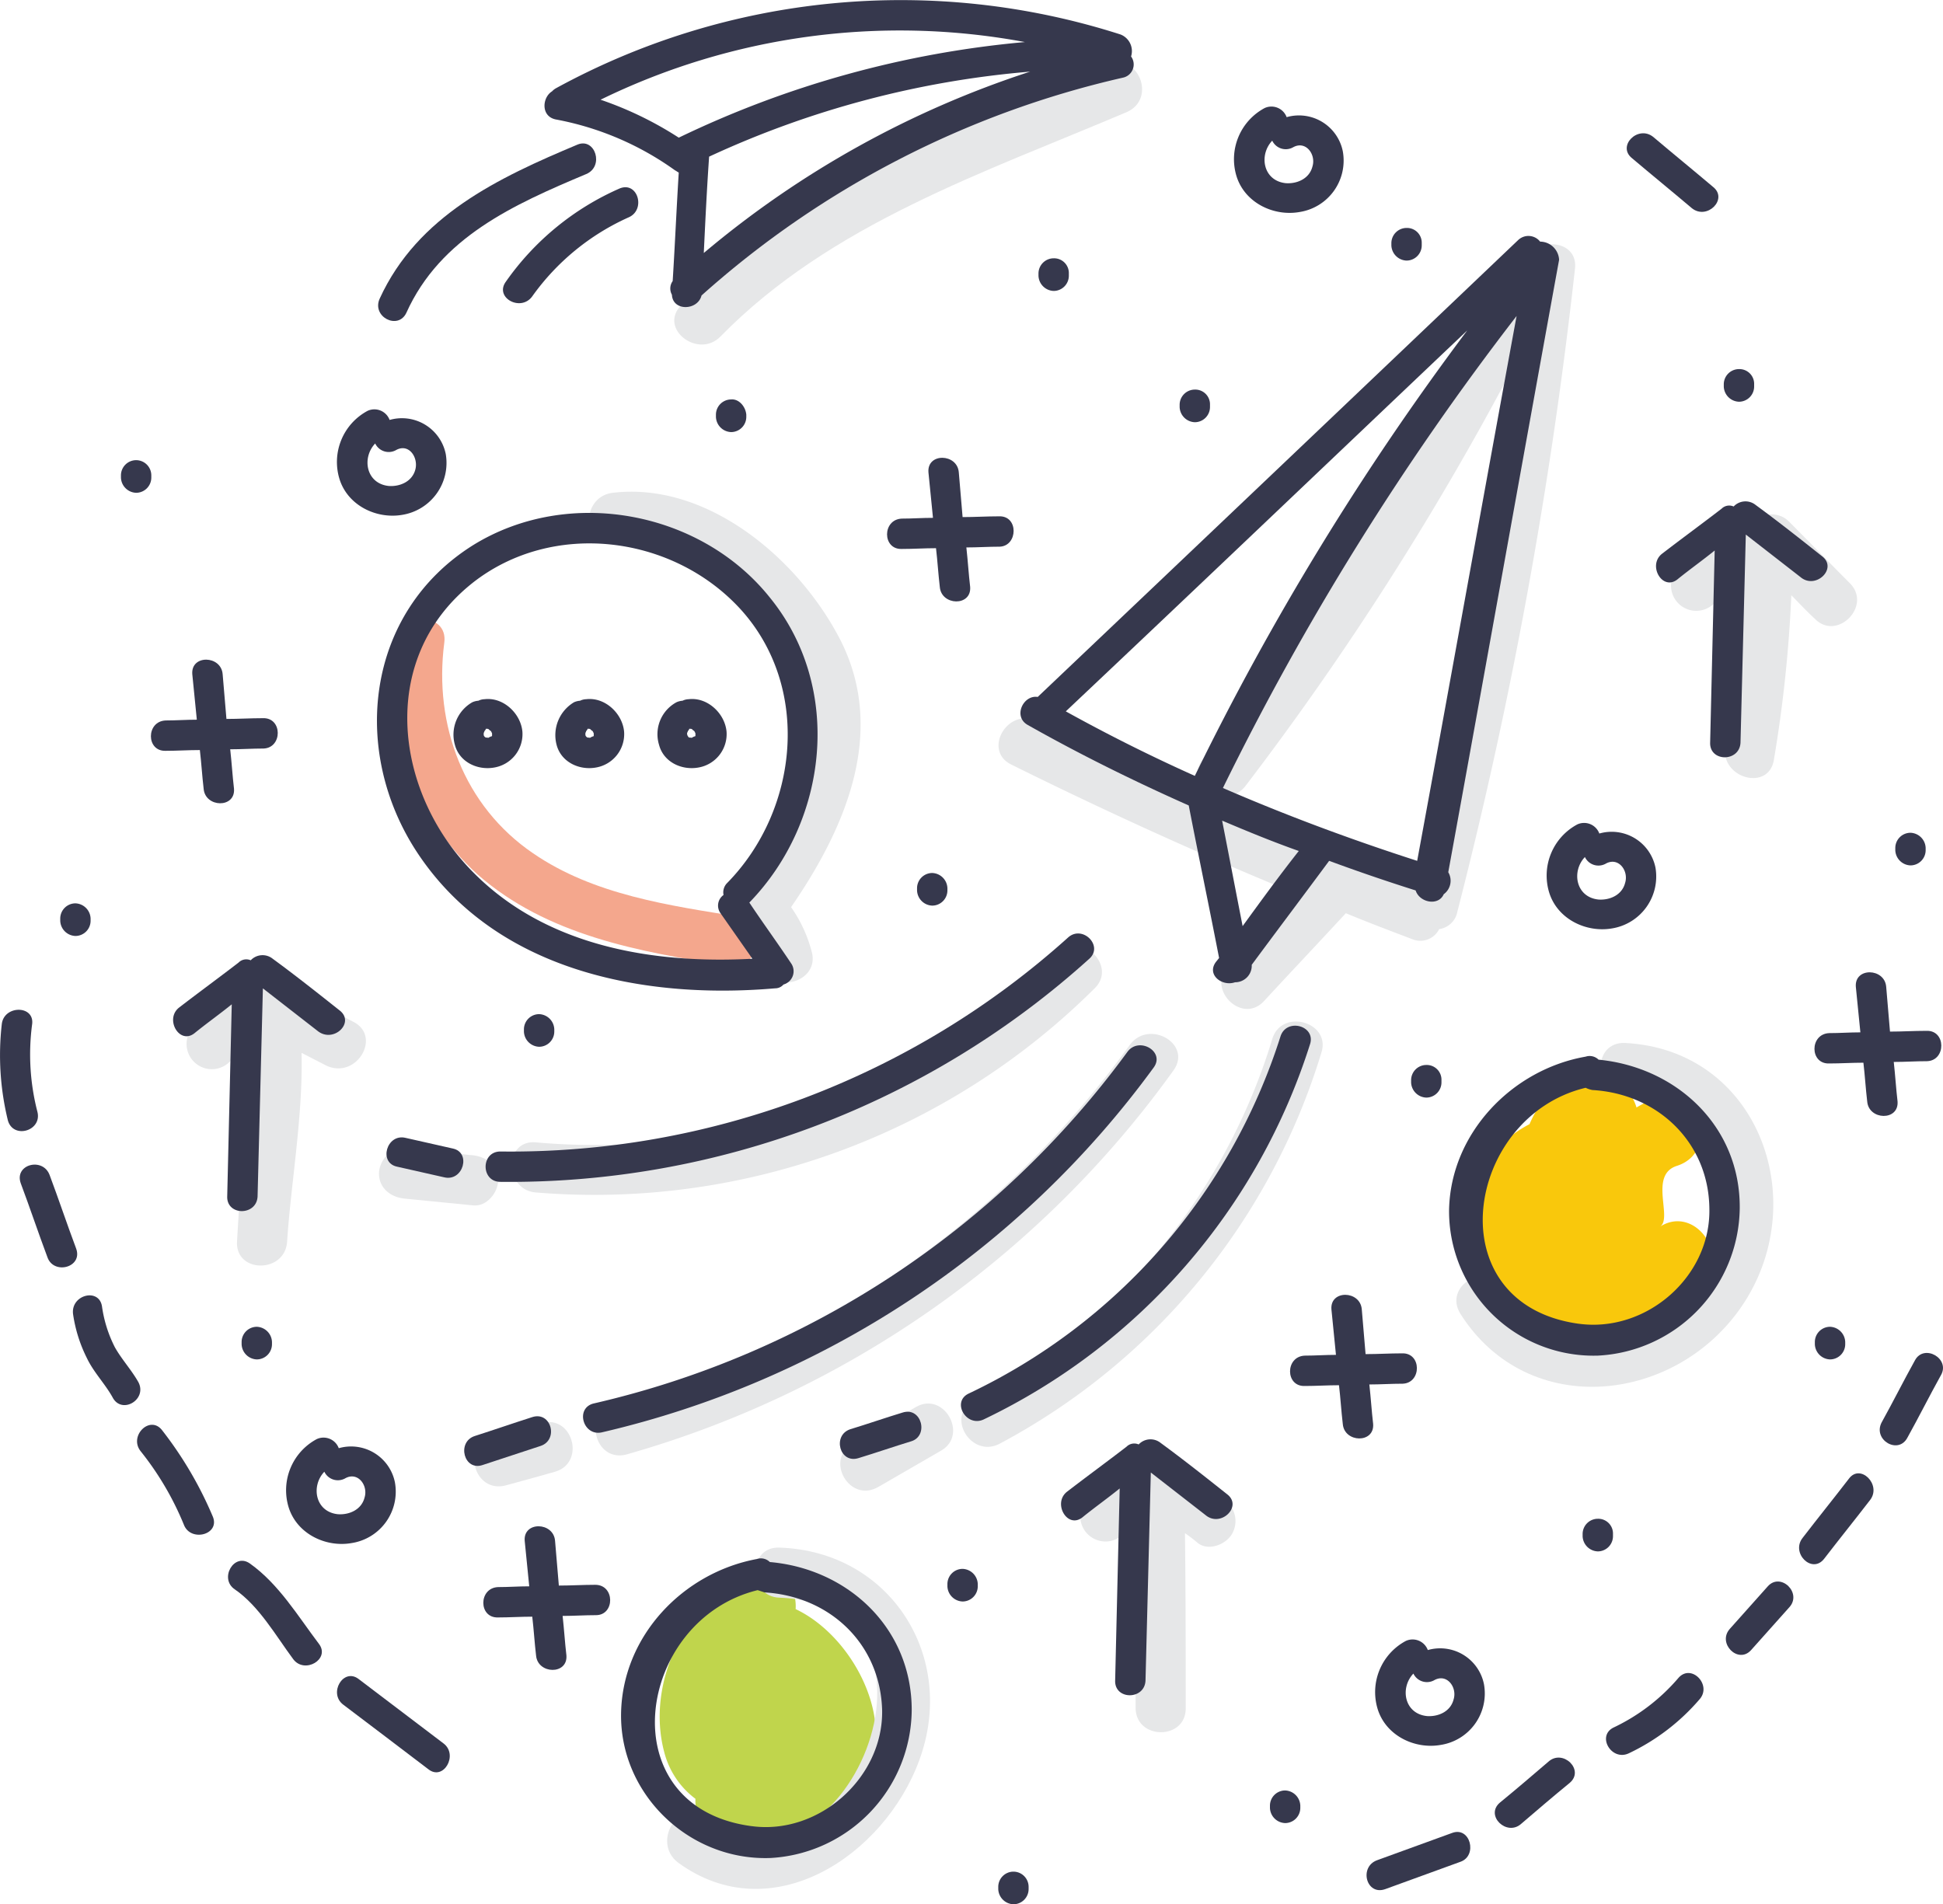 <?xml version="1.0" encoding="UTF-8"?> <svg xmlns="http://www.w3.org/2000/svg" viewBox="0 0 342.806 336"> <defs> <style>.a{fill:#f9c80c;}.b{fill:#c0d54c;}.c{fill:#f4a78d;}.d{fill:#e6e7e8;}.e{fill:#36384d;}</style> </defs> <g transform="translate(0.037 0.04)"> <path class="a" d="M227.362,168.478c2.276-1.473-2.008-9.1,2.946-10.712,7.632-2.41,4.285-14.461-3.347-12.051a19.086,19.086,0,0,0-3.749,1.741,8.554,8.554,0,0,0-4.419-5.222c-6.561-3.08-11.783,2.008-14.461,8.168a20.66,20.66,0,0,0-6.293,31.734c10.846,12.854,30.395,9.105,37.893-5.088C238.609,171.825,232.852,165,227.362,168.478Z" transform="translate(65.483 47.913)"></path> <path class="b" d="M110.872,213.742c.268-4.017-2.678-8.3-7.5-6.427C91.591,212,84.36,226.6,87.708,239.048a14.88,14.88,0,0,0,5.49,8.168,7.988,7.988,0,0,0,1.741,5.356c4.686,6.293,14.193,4.553,19.281-.134a44.572,44.572,0,0,0,3.347-3.749C131.894,240.655,123.324,219.633,110.872,213.742Z" transform="translate(29.465 70.133)"></path> <path class="c" d="M51.993,85.768c.669-5.624,9.641-5.624,8.837,0-1.875,14.461,3.481,28.788,15.666,37.089,10.712,7.364,24.1,9.239,36.688,11.247,5.624.937,3.214,9.507-2.41,8.569-15.532-2.41-31.867-5.356-44.052-16.068C55.474,116.43,50.118,100.764,51.993,85.768Z" transform="translate(17.512 27.656)"></path> <path class="d" d="M224.277,36.368a14.829,14.829,0,0,0-.268,2.544,3.783,3.783,0,0,0-4.954,2.008,532.7,532.7,0,0,1-51.55,82.213c-3.481,4.552,4.285,8.971,7.632,4.552A526.446,526.446,0,0,0,222,54.444a807.224,807.224,0,0,1-17.674,90.916c-2.276-.937-4.552-1.741-6.829-2.678-.536-3.08-4.285-5.356-7.1-2.812-17.674-7.23-35.081-15-52.086-23.566-5.088-2.544-9.641,5.088-4.552,7.632,16.469,8.168,33.206,15.8,50.211,22.762l-11.917,12.72c-3.883,4.151,2.41,10.444,6.293,6.293,4.82-5.222,9.641-10.31,14.461-15.532,3.883,1.607,7.766,3.08,11.649,4.552a3.717,3.717,0,0,0,4.82-1.741,3.821,3.821,0,0,0,3.214-3.08A817.819,817.819,0,0,0,233.248,36.368C233.784,30.744,224.813,30.744,224.277,36.368Z" transform="translate(44.6 10.911)"></path> <path class="d" d="M66.5,152.51c-4.017-.4-8.034-.8-12.185-1.205-2.41-.268-4.419,2.276-4.419,4.419,0,2.544,2.008,4.151,4.419,4.419,4.017.4,8.034.8,12.185,1.205,2.41.268,4.419-2.276,4.419-4.419C70.922,154.385,68.913,152.778,66.5,152.51Z" transform="translate(16.927 51.294)"></path> <path class="d" d="M163.935,125.927a116.294,116.294,0,0,1-92.255,33.34c-5.758-.536-5.624,8.436,0,8.837a125.107,125.107,0,0,0,98.548-36.018C174.245,128.2,167.952,121.91,163.935,125.927Z" transform="translate(22.863 42.261)"></path> <path class="d" d="M74.3,187.551c-2.946.8-5.891,1.607-8.7,2.41-5.49,1.473-3.214,10.042,2.41,8.569,2.946-.8,5.891-1.607,8.7-2.41C82.2,194.513,79.789,185.944,74.3,187.551Z" transform="translate(21.182 63.519)"></path> <path class="d" d="M172.645,138.206a168.465,168.465,0,0,1-91.05,63.6c-5.49,1.607-3.214,10.176,2.41,8.569a178.766,178.766,0,0,0,96.406-67.752C183.759,137.938,175.993,133.519,172.645,138.206Z" transform="translate(26.606 46.183)"></path> <path class="d" d="M123.961,185.566c-3.749,2.142-7.364,4.285-11.113,6.427-4.954,2.812-.536,10.578,4.552,7.632,3.749-2.142,7.364-4.285,11.113-6.427C133.334,190.386,128.916,182.62,123.961,185.566Z" transform="translate(37.531 62.692)"></path> <path class="d" d="M181.484,137.688a107.339,107.339,0,0,1-52.621,63.735c-5.088,2.678-.536,10.31,4.552,7.632a116.557,116.557,0,0,0,56.772-69.091C191.794,134.608,183.091,132.2,181.484,137.688Z" transform="translate(42.939 45.63)"></path> <path class="d" d="M221.637,137.4c-5.758-.268-5.758,8.569,0,8.837,16.737.937,21.424,19.951,13.256,32.4-7.9,12.051-26.378,15.4-34.679,2.008-3.08-4.82-10.712-.4-7.632,4.552,12.051,19.013,38.562,15.8,50.077-2.008C254.576,164.716,244.935,138.607,221.637,137.4Z" transform="translate(65.048 46.586)"></path> <path class="d" d="M107.727,203.9c-5.758-.268-5.624,8.7,0,8.837,34.01,1.339,11.247,57.04-13.524,38.964-4.552-3.347-8.971,4.285-4.419,7.766,16.469,12.051,36.42-1.205,42.579-18.076C139.058,223.183,127.276,204.571,107.727,203.9Z" transform="translate(29.798 69.127)"></path> <path class="d" d="M165.252,8.6C138.473,20.115,110.756,29.756,90,51.046c-4.017,4.151,3.08,9.507,6.963,5.49,19.549-19.951,46.6-28.922,71.769-39.633C173.955,14.492,170.608,6.324,165.252,8.6Z" transform="translate(30.116 2.794)"></path> <path class="d" d="M53.936,137.228c-3.347-1.741-6.695-3.481-10.042-5.088A12.537,12.537,0,0,0,43.358,130c-1.205-4.552-7.364-3.749-8.569-.268-2.946,2.812-6.025,5.49-8.971,8.3a4.45,4.45,0,0,0,6.293,6.293c1.205-1.071,2.41-2.276,3.615-3.347,0,4.552-.669,9.1-.937,13.524-.4,7.1-.937,14.327-1.339,21.423-.4,5.758,8.569,5.758,8.837,0,.669-10.176,2.812-22.093,2.544-33.206l4.419,2.276C54.606,147.4,59.024,139.772,53.936,137.228Z" transform="translate(8.338 43.011)"></path> <path class="d" d="M167.452,199.568c-3.347-2.544-6.695-4.954-10.176-7.5a4.092,4.092,0,0,0-5.222.669,4.045,4.045,0,0,0-3.214,1.205c-1.741,1.875-3.481,3.615-5.222,5.49a4.45,4.45,0,1,0,6.293,6.293l2.008-2.008c0,10.846.134,21.825.134,32.671,0,5.758,8.971,5.758,8.837,0,0-10.31,0-20.486-.134-30.8a25.734,25.734,0,0,1,2.276,1.741c1.875,1.473,4.954.268,6.025-1.607A4.505,4.505,0,0,0,167.452,199.568Z" transform="translate(48.269 64.891)"></path> <path class="d" d="M251.679,79.872c-3.615-3.615-7.1-7.23-10.712-10.846a4.258,4.258,0,0,0-6.427.4,4.46,4.46,0,0,0-5.356.669l-7.766,7.1a4.45,4.45,0,0,0,6.293,6.293l4.82-4.419a219.111,219.111,0,0,1-2.812,29.591c-.937,5.624,7.632,8.034,8.569,2.41a234.931,234.931,0,0,0,3.08-29.056c1.339,1.339,2.678,2.812,4.151,4.151C249.4,90.182,255.7,83.889,251.679,79.872Z" transform="translate(74.641 22.974)"></path> <path class="d" d="M113.233,138.057c9.507-13.791,16.871-30.662,8.837-46.864-7.23-14.327-23.432-28.252-40.3-26.244-5.624.669-5.624,9.507,0,8.837,13.791-1.607,27.583,10.578,32.8,22.762,5.356,12.72-1.205,25.574-8.435,36.152-2.41.536-4.419,3.347-3.481,5.891a4.139,4.139,0,0,0,2.812,3.883,20.932,20.932,0,0,1,2.812,5.758c1.607,5.49,10.176,3.08,8.569-2.41A24.189,24.189,0,0,0,113.233,138.057Z" transform="translate(26.3 21.963)"></path> <path class="e" d="M226.111,32.055a2.625,2.625,0,0,0-3.883-.268q-42.378,40.37-84.757,80.606c-2.544-.4-4.419,3.481-1.741,4.954,9.239,5.222,18.746,9.908,28.386,14.193,1.741,8.971,3.615,17.942,5.356,26.913l-.536.669c-1.741,2.276,1.071,4.419,3.347,3.615a2.922,2.922,0,0,0,2.946-3.08c4.552-6.159,9.1-12.185,13.657-18.344q7.632,2.812,15.264,5.222c.669,2.142,4.017,2.812,4.954.669a2.943,2.943,0,0,0,.8-3.883C216.47,107.3,222.9,71.286,229.458,35.268A3.373,3.373,0,0,0,226.111,32.055ZM213.257,47.72a486.147,486.147,0,0,0-48.069,78.6c-7.766-3.481-15.264-7.23-22.762-11.381C166.125,92.576,189.691,70.081,213.257,47.72ZM173.623,152.829c-1.205-6.159-2.41-12.452-3.615-18.612,4.419,1.875,8.971,3.749,13.524,5.356C180.05,143.992,176.837,148.411,173.623,152.829Zm30.8-11.515c-11.649-3.749-23.164-8.034-34.278-12.854A486.138,486.138,0,0,1,221.96,45.176C216.069,77.178,210.311,109.313,204.42,141.314Z" transform="translate(45.578 10.538)"></path> <path class="e" d="M172.808,138.9A161.488,161.488,0,0,1,78.679,200.9c-3.347.8-1.875,5.891,1.473,5.088a167.432,167.432,0,0,0,97.343-64.4C179.5,138.768,174.817,136.09,172.808,138.9Z" transform="translate(26.041 46.692)"></path> <path class="e" d="M166.716,123.679A146.97,146.97,0,0,1,66.561,161.438c-3.481,0-3.481,5.356,0,5.356a152.594,152.594,0,0,0,103.9-39.366C173.009,125.152,169.26,121.4,166.716,123.679Z" transform="translate(21.69 41.697)"></path> <path class="e" d="M182.977,136.966a104.791,104.791,0,0,1-55.032,63.065c-3.08,1.473-.4,6.025,2.678,4.552A110.352,110.352,0,0,0,188.2,138.305C189.136,135.092,184.048,133.753,182.977,136.966Z" transform="translate(42.92 45.816)"></path> <path class="e" d="M121.7,186.136c-3.08.937-6.159,2.008-9.239,2.946-3.214,1.071-1.875,6.159,1.473,5.088,3.08-.937,6.159-2.008,9.239-2.946C126.39,190.287,125.051,185.065,121.7,186.136Z" transform="translate(37.513 63.059)"></path> <path class="e" d="M73.14,186.737c-3.347,1.071-6.829,2.276-10.176,3.347-3.214,1.071-1.875,6.293,1.473,5.088l10.176-3.347C77.827,190.754,76.488,185.666,73.14,186.737Z" transform="translate(20.734 63.261)"></path> <path class="e" d="M62.553,151.8l-8.3-1.874c-3.347-.8-4.82,4.419-1.473,5.088l8.3,1.875C64.428,157.687,65.9,152.465,62.553,151.8Z" transform="translate(17.262 50.803)"></path> <path class="e" d="M217.279,139.762a2.241,2.241,0,0,0-2.276-.536c-12.988,2.276-23.834,13.524-24.1,27.047a25.5,25.5,0,0,0,26.244,25.708,26.366,26.366,0,0,0,25.039-25.976C242.317,151.545,231.07,141.1,217.279,139.762Zm-3.481,46.6c-25.306-3.481-20.085-36.554,1.205-41.642a4.255,4.255,0,0,0,1.205.4c11.515.669,20.486,9.239,20.62,20.888C237.1,178.057,225.714,187.965,213.8,186.358Z" transform="translate(64.721 47.171)"></path> <path class="e" d="M108.045,205.962a2.241,2.241,0,0,0-2.276-.536c-12.988,2.41-23.7,13.524-23.968,27.181-.268,14.327,12.051,26.11,26.378,25.574a26.367,26.367,0,0,0,24.9-26.11C133.084,217.611,121.836,207.167,108.045,205.962Zm-3.214,46.6c-25.306-3.347-20.352-36.42,1.071-41.642l1.205.4c11.515.669,20.486,9.1,20.754,20.888C128,244.123,116.614,254.165,104.831,252.558Z" transform="translate(27.739 69.611)"></path> <path class="e" d="M71.678,133.6A2.686,2.686,0,0,0,69,136.278v.4a2.777,2.777,0,0,0,2.678,2.678,2.686,2.686,0,0,0,2.678-2.678v-.4A2.777,2.777,0,0,0,71.678,133.6Z" transform="translate(23.401 45.3)"></path> <path class="e" d="M134.178,246.6a2.686,2.686,0,0,0-2.678,2.678v.4a2.777,2.777,0,0,0,2.678,2.678,2.686,2.686,0,0,0,2.678-2.678v-.4A2.684,2.684,0,0,0,134.178,246.6Z" transform="translate(44.587 83.601)"></path> <path class="e" d="M158.078,51.3A2.686,2.686,0,0,0,155.4,53.98v.4a2.777,2.777,0,0,0,2.678,2.678,2.686,2.686,0,0,0,2.678-2.678v-.4A2.6,2.6,0,0,0,158.078,51.3Z" transform="translate(52.688 17.4)"></path> <path class="e" d="M127.478,206.7a2.686,2.686,0,0,0-2.678,2.678v.4a2.777,2.777,0,0,0,2.678,2.678,2.686,2.686,0,0,0,2.678-2.678v-.4A2.777,2.777,0,0,0,127.478,206.7Z" transform="translate(42.316 70.078)"></path> <path class="e" d="M34.478,174.8a2.686,2.686,0,0,0-2.678,2.678v.4a2.777,2.777,0,0,0,2.678,2.678,2.686,2.686,0,0,0,2.678-2.678v-.4A2.777,2.777,0,0,0,34.478,174.8Z" transform="translate(10.792 59.265)"></path> <path class="e" d="M10.578,119A2.686,2.686,0,0,0,7.9,121.678v.4a2.777,2.777,0,0,0,2.678,2.678,2.686,2.686,0,0,0,2.678-2.678v-.4A2.777,2.777,0,0,0,10.578,119Z" transform="translate(2.691 40.351)"></path> <path class="e" d="M123.478,115a2.686,2.686,0,0,0-2.678,2.678v.4a2.777,2.777,0,0,0,2.678,2.678,2.686,2.686,0,0,0,2.678-2.678v-.4A2.777,2.777,0,0,0,123.478,115Z" transform="translate(40.96 38.995)"></path> <path class="e" d="M185.978,30A2.686,2.686,0,0,0,183.3,32.68v.4a2.777,2.777,0,0,0,2.678,2.678,2.686,2.686,0,0,0,2.678-2.678v-.4A2.6,2.6,0,0,0,185.978,30Z" transform="translate(62.145 10.18)"></path> <path class="e" d="M229.778,48.6A2.686,2.686,0,0,0,227.1,51.28v.4a2.777,2.777,0,0,0,2.678,2.678,2.686,2.686,0,0,0,2.678-2.678v-.4A2.6,2.6,0,0,0,229.778,48.6Z" transform="translate(76.992 16.485)"></path> <path class="e" d="M188.578,140.3a2.686,2.686,0,0,0-2.678,2.678v.4a2.777,2.777,0,0,0,2.678,2.678,2.686,2.686,0,0,0,2.678-2.678v-.4A2.6,2.6,0,0,0,188.578,140.3Z" transform="translate(63.027 47.568)"></path> <path class="e" d="M169.978,235.9a2.686,2.686,0,0,0-2.678,2.678v.4a2.777,2.777,0,0,0,2.678,2.678,2.686,2.686,0,0,0,2.678-2.678v-.4A2.777,2.777,0,0,0,169.978,235.9Z" transform="translate(56.722 79.976)"></path> <path class="e" d="M96.978,52.6A2.686,2.686,0,0,0,94.3,55.28v.4a2.777,2.777,0,0,0,2.678,2.678,2.686,2.686,0,0,0,2.678-2.678v-.4C99.522,53.807,98.317,52.468,96.978,52.6Z" transform="translate(31.977 17.841)"></path> <path class="e" d="M139.478,34A2.686,2.686,0,0,0,136.8,36.68v.4a2.777,2.777,0,0,0,2.678,2.678,2.686,2.686,0,0,0,2.678-2.678v-.4A2.6,2.6,0,0,0,139.478,34Z" transform="translate(46.384 11.536)"></path> <path class="e" d="M241.778,174.8a2.686,2.686,0,0,0-2.678,2.678v.4a2.777,2.777,0,0,0,2.678,2.678,2.686,2.686,0,0,0,2.678-2.678v-.4A2.777,2.777,0,0,0,241.778,174.8Z" transform="translate(81.06 59.265)"></path> <path class="e" d="M211.178,200.1a2.686,2.686,0,0,0-2.678,2.678v.4a2.777,2.777,0,0,0,2.678,2.678,2.686,2.686,0,0,0,2.678-2.678v-.4A2.6,2.6,0,0,0,211.178,200.1Z" transform="translate(70.687 67.839)"></path> <path class="e" d="M252.378,109.7a2.686,2.686,0,0,0-2.678,2.678v.4a2.777,2.777,0,0,0,2.678,2.678,2.686,2.686,0,0,0,2.678-2.678v-.4A2.777,2.777,0,0,0,252.378,109.7Z" transform="translate(84.653 37.198)"></path> <path class="e" d="M18.578,60.6A2.686,2.686,0,0,0,15.9,63.28v.4a2.777,2.777,0,0,0,2.678,2.678,2.686,2.686,0,0,0,2.678-2.678v-.4A2.684,2.684,0,0,0,18.578,60.6Z" transform="translate(5.402 20.553)"></path> <path class="e" d="M83.4,211.414c-2.142,0-4.285.134-6.427.134l-.669-7.9c-.268-3.347-5.624-3.481-5.356,0l.8,8.034c-1.875,0-3.615.134-5.49.134-3.481.134-3.481,5.49,0,5.356,2.008,0,4.017-.134,6.025-.134.268,2.276.4,4.552.669,6.829.268,3.347,5.624,3.481,5.356,0-.268-2.276-.4-4.552-.67-6.963,2.008,0,3.883-.134,5.891-.134C86.881,216.77,86.881,211.414,83.4,211.414Z" transform="translate(21.588 68.176)"></path> <path class="e" d="M39.6,97.214c-2.142,0-4.285.134-6.427.134l-.669-7.9c-.268-3.347-5.624-3.481-5.356,0l.8,8.034c-1.875,0-3.615.134-5.49.134-3.481.134-3.481,5.49,0,5.356,2.008,0,4.017-.134,6.025-.134.268,2.276.4,4.552.669,6.829.268,3.347,5.624,3.481,5.356,0-.268-2.276-.4-4.553-.669-6.963,2.008,0,3.883-.134,5.891-.134C43.081,102.436,43.081,97.08,39.6,97.214Z" transform="translate(6.741 29.465)"></path> <path class="e" d="M136.6,70.614c-2.142,0-4.285.134-6.427.134l-.669-7.9c-.268-3.347-5.624-3.481-5.356,0l.8,8.034c-1.875,0-3.615.134-5.49.134-3.481.134-3.481,5.49,0,5.356,2.008,0,4.017-.134,6.025-.134.268,2.276.4,4.552.669,6.829.268,3.347,5.624,3.481,5.356,0-.268-2.276-.4-4.552-.669-6.963,2.008,0,3.883-.134,5.891-.134C139.947,75.836,140.081,70.48,136.6,70.614Z" transform="translate(39.621 20.449)"></path> <path class="e" d="M189.7,180.914c-2.142,0-4.285.134-6.427.134l-.669-7.9c-.268-3.347-5.624-3.481-5.356,0l.8,8.034c-1.875,0-3.615.134-5.49.134-3.481.134-3.481,5.49,0,5.356,2.008,0,4.017-.134,6.025-.134.268,2.276.4,4.552.669,6.829.268,3.347,5.624,3.481,5.356,0-.268-2.276-.4-4.552-.669-6.963,2.008,0,3.883-.134,5.891-.134C193.181,186.136,193.181,180.78,189.7,180.914Z" transform="translate(57.62 57.837)"></path> <path class="e" d="M258.8,138.414c-2.142,0-4.285.134-6.427.134l-.669-7.9c-.268-3.347-5.624-3.481-5.356,0l.8,8.034c-1.875,0-3.615.134-5.49.134-3.481.134-3.481,5.49,0,5.356,2.008,0,4.017-.134,6.025-.134.268,2.276.4,4.552.669,6.829.268,3.347,5.624,3.481,5.356,0-.268-2.276-.4-4.552-.669-6.963,2.008,0,3.883-.134,5.891-.134C262.281,143.636,262.281,138.28,258.8,138.414Z" transform="translate(81.043 43.431)"></path> <path class="e" d="M200.363,223.9a7.888,7.888,0,0,0-9.908-6.025,2.865,2.865,0,0,0-3.883-1.607,10.237,10.237,0,0,0-4.954,12.051c1.473,4.686,6.561,7.1,11.113,6.293A9.185,9.185,0,0,0,200.363,223.9Zm-5.356,2.678c-.536,2.142-2.678,3.08-4.686,2.946-4.017-.4-4.82-4.954-2.41-7.5a2.646,2.646,0,0,0,3.615,1.205C193.8,221.894,195.676,224.438,195.007,226.58Z" transform="translate(61.418 73.228)"></path> <path class="e" d="M56.863,197.3a7.888,7.888,0,0,0-9.908-6.025,2.865,2.865,0,0,0-3.883-1.607,10.237,10.237,0,0,0-4.954,12.051c1.473,4.686,6.561,7.1,11.113,6.293A9.185,9.185,0,0,0,56.863,197.3Zm-5.356,2.678c-.536,2.142-2.678,3.08-4.686,2.946-4.017-.4-4.82-4.954-2.41-7.5a2.646,2.646,0,0,0,3.615,1.205C50.3,195.294,52.176,197.838,51.507,199.98Z" transform="translate(12.776 64.212)"></path> <path class="e" d="M222.963,116.3a7.888,7.888,0,0,0-9.908-6.025,2.865,2.865,0,0,0-3.883-1.607,10.237,10.237,0,0,0-4.954,12.051c1.473,4.686,6.561,7.1,11.113,6.293A9.282,9.282,0,0,0,222.963,116.3Zm-5.356,2.678c-.536,2.142-2.678,3.08-4.686,2.946-4.017-.4-4.82-4.954-2.41-7.5a2.646,2.646,0,0,0,3.615,1.205C216.4,114.294,218.276,116.838,217.607,118.98Z" transform="translate(69.079 36.755)"></path> <path class="e" d="M181.763,21.9a7.888,7.888,0,0,0-9.908-6.025,2.865,2.865,0,0,0-3.883-1.607,10.237,10.237,0,0,0-4.954,12.051c1.473,4.686,6.561,7.1,11.113,6.293A9.186,9.186,0,0,0,181.763,21.9Zm-5.356,2.678c-.536,2.142-2.678,3.08-4.686,2.946-4.017-.4-4.82-4.954-2.41-7.5a2.646,2.646,0,0,0,3.615,1.205C175.2,19.894,177.076,22.438,176.407,24.58Z" transform="translate(55.113 4.757)"></path> <path class="e" d="M63.563,61.8a7.888,7.888,0,0,0-9.908-6.025,2.865,2.865,0,0,0-3.883-1.607,10.237,10.237,0,0,0-4.954,12.051c1.473,4.686,6.561,7.1,11.113,6.293A9.282,9.282,0,0,0,63.563,61.8ZM58.207,64.48c-.536,2.142-2.678,3.08-4.686,2.946-4.017-.4-4.82-4.954-2.41-7.5a2.646,2.646,0,0,0,3.615,1.205C57,59.794,58.743,62.338,58.207,64.48Z" transform="translate(15.047 18.282)"></path> <path class="e" d="M173.324,6.039a126.826,126.826,0,0,0-99.619,9.507,2.921,2.921,0,0,0-.669.536c-1.741,1.071-2.008,4.419.669,4.954a52.485,52.485,0,0,1,21.022,8.971c.268.134.4.268.669.4-.4,6.427-.669,12.72-1.071,19.147a2.25,2.25,0,0,0-.134,2.41c.134,2.946,4.553,2.812,5.222.134a167.034,167.034,0,0,1,74.313-38.428A2.381,2.381,0,0,0,175.2,9.922,3.144,3.144,0,0,0,173.324,6.039ZM100.752,27.6a167.533,167.533,0,0,1,56.638-15,171.645,171.645,0,0,0-57.576,32C100.083,38.977,100.351,33.354,100.752,27.6Zm55.7-20.218A176.655,176.655,0,0,0,95.4,24.249h0A62.432,62.432,0,0,0,81.6,17.554,120.245,120.245,0,0,1,156.453,7.378Z" transform="translate(24.32 0)"></path> <path class="e" d="M86.492,24.268c-12.72,5.356-25.708,11.113-31.734,24.5-1.473,3.08-6.159.669-4.686-2.544,6.695-14.595,20.888-21.29,34.947-27.181C88.1,17.841,89.705,22.929,86.492,24.268Z" transform="translate(16.889 6.407)"></path> <path class="e" d="M88.415,29.944a41.92,41.92,0,0,0-17,13.925c-2.008,2.812-6.695.268-4.686-2.544A48.068,48.068,0,0,1,86.809,24.856C90.022,23.517,91.495,28.605,88.415,29.944Z" transform="translate(22.464 8.364)"></path> <path class="e" d="M247.533,75.767c-3.883-3.08-7.766-6.159-11.783-9.1a2.862,2.862,0,0,0-3.883.268,1.918,1.918,0,0,0-2.142.4c-3.481,2.678-6.963,5.222-10.444,7.9-2.678,2.008,0,6.695,2.678,4.552,2.142-1.741,4.419-3.347,6.561-5.088l-.8,33.876c-.134,3.481,5.222,3.481,5.356,0l.937-36.688,9.641,7.5C246.328,81.658,250.211,77.909,247.533,75.767Z" transform="translate(73.966 22.393)"></path> <path class="e" d="M169.133,199.367c-3.883-3.08-7.766-6.159-11.783-9.1a2.862,2.862,0,0,0-3.883.268,1.919,1.919,0,0,0-2.142.4c-3.481,2.678-6.963,5.222-10.444,7.9-2.678,2.008,0,6.695,2.678,4.553,2.142-1.741,4.419-3.347,6.561-5.088l-.8,33.876c-.134,3.481,5.222,3.481,5.356,0l.937-36.688,9.641,7.5C167.928,205.258,171.811,201.509,169.133,199.367Z" transform="translate(47.391 64.289)"></path> <path class="e" d="M52.133,135.567c-3.883-3.08-7.766-6.159-11.783-9.1a2.862,2.862,0,0,0-3.883.268,1.919,1.919,0,0,0-2.142.4c-3.481,2.678-6.963,5.222-10.444,7.9-2.678,2.008,0,6.695,2.678,4.553,2.142-1.741,4.419-3.347,6.561-5.088l-.8,33.876c-.134,3.481,5.222,3.481,5.356,0l.937-36.688,9.641,7.5C51.062,141.458,54.945,137.709,52.133,135.567Z" transform="translate(7.732 42.663)"></path> <path class="e" d="M56.819,127.6c13.791,20.754,39.767,25.842,63.065,23.834a1.918,1.918,0,0,0,1.473-.67,2.433,2.433,0,0,0,1.339-3.749c-2.41-3.615-4.954-7.1-7.364-10.712,13.925-14.327,16.6-37.893,3.615-53.826C106.762,67.216,83.464,62.8,66.593,73.241,47.58,85.158,44.9,109.661,56.819,127.6Zm9.641-47.667c14.059-11.113,35.215-8.569,47.266,4.552,12.586,13.791,10.31,35.483-2.276,48.337a2.321,2.321,0,0,0-.669,2.142,2.294,2.294,0,0,0-.536,3.214l5.624,8.034c-17.407.937-36.018-2.142-48.872-14.863C52.8,117.427,49.454,93.459,66.459,79.936Z" transform="translate(16.837 22.91)"></path> <path class="e" d="M86.866,100.143c.8,3.08,4.017,4.552,6.963,4.017a5.985,5.985,0,0,0,4.954-6.293c-.268-3.214-3.347-6.159-6.695-5.758a2.523,2.523,0,0,0-1.071.268,3.151,3.151,0,0,0-1.071.268A6.406,6.406,0,0,0,86.866,100.143Zm4.954-1.875v-.4c0,.4.134-.134.134-.134.134-.134.4-.536.134-.268.268-.268,0-.134.268-.134s.268,0,.536.268c.268.134.268.268.4.536h0V98.4h0v.134a.131.131,0,0,1-.134.134,1.907,1.907,0,0,0-.536.268c.268,0-.8-.134-.268,0-.268-.134-.134,0-.268-.134v0h0A1.015,1.015,0,0,1,91.82,98.269Z" transform="translate(29.369 31.223)"></path> <path class="e" d="M73.349,100.143c.8,3.08,4.017,4.552,6.963,4.017a5.985,5.985,0,0,0,4.954-6.293c-.268-3.214-3.347-6.159-6.695-5.758a2.523,2.523,0,0,0-1.071.268,3.151,3.151,0,0,0-1.071.268A6.751,6.751,0,0,0,73.349,100.143Zm5.088-1.875v-.4c0,.4.134-.134.134-.134.134-.134.4-.536.134-.268.268-.268,0-.134.268-.134s.268,0,.536.268c.268.134.268.268.4.536h0V98.4h0v.134a.131.131,0,0,1-.134.134,1.907,1.907,0,0,0-.536.268c.268,0-.8-.134-.268,0-.268-.134-.134,0-.268-.134v0h0A.535.535,0,0,1,78.437,98.269Z" transform="translate(24.81 31.223)"></path> <path class="e" d="M59.962,100.143c.8,3.08,4.017,4.552,6.963,4.017a5.985,5.985,0,0,0,4.954-6.293c-.268-3.214-3.347-6.159-6.695-5.758a2.523,2.523,0,0,0-1.071.268,3.151,3.151,0,0,0-1.071.268A6.573,6.573,0,0,0,59.962,100.143Zm5.088-1.875v-.4c0,.4.134-.134.134-.134.134-.134.4-.536.134-.268.268-.268,0-.134.268-.134s.268,0,.536.268c.268.134.268.268.4.536h0V98.4h0v.134a.131.131,0,0,1-.134.134,1.907,1.907,0,0,0-.536.268c.268,0-.8-.134-.268,0-.268-.134-.134,0-.268-.134v0h0A.535.535,0,0,1,65.05,98.269Z" transform="translate(20.255 31.223)"></path> <path class="e" d="M6.574,151.068a40.473,40.473,0,0,1-.937-15.532c.4-3.347-4.954-3.347-5.356,0a48.453,48.453,0,0,0,1.071,17C2.289,155.888,7.377,154.415,6.574,151.068Z" transform="translate(0 45.105)"></path> <path class="e" d="M12.521,168.252c-1.607-4.285-3.08-8.7-4.686-12.988-1.205-3.214-6.293-1.875-5.088,1.473,1.607,4.285,3.08,8.7,4.686,12.988C8.5,172.939,13.726,171.6,12.521,168.252Z" transform="translate(0.882 52.021)"></path> <path class="e" d="M21.125,185.978c-1.205-2.142-2.946-4.017-4.151-6.159a22.779,22.779,0,0,1-2.276-7.23c-.536-3.347-5.624-2.008-5.088,1.473a25.377,25.377,0,0,0,2.41,7.632c1.205,2.544,3.214,4.552,4.552,6.963C18.179,191.736,22.732,189.058,21.125,185.978Z" transform="translate(3.257 57.861)"></path> <path class="e" d="M31.382,203.9a67.213,67.213,0,0,0-8.971-15.264c-2.142-2.678-5.891,1.071-3.749,3.749a52.585,52.585,0,0,1,7.632,12.988C27.5,208.45,32.721,207.111,31.382,203.9Z" transform="translate(6.122 63.642)"></path> <path class="e" d="M46.065,220.317c-3.749-4.954-7.1-10.578-12.185-14.193-2.812-2.008-5.49,2.678-2.678,4.552,4.285,2.946,7.23,8.168,10.31,12.319C43.521,225.673,48.073,223,46.065,220.317Z" transform="translate(10.185 69.717)"></path> <path class="e" d="M63.155,232.708l-15-11.381c-2.678-2.008-5.356,2.544-2.678,4.552,4.954,3.749,9.908,7.5,15,11.381C63.155,239.4,65.833,234.716,63.155,232.708Z" transform="translate(15.053 74.866)"></path> <path class="e" d="M229.56,27c-3.481-2.946-7.1-5.891-10.578-8.837-2.678-2.142-6.427,1.607-3.749,3.749,3.481,2.946,7.1,5.891,10.578,8.837C228.489,32.891,232.238,29.141,229.56,27Z" transform="translate(72.658 5.953)"></path> <path class="e" d="M195.12,241.545l-13.256,4.82c-3.214,1.205-1.875,6.293,1.473,5.088l13.256-4.82C199.673,245.562,198.334,240.34,195.12,241.545Z" transform="translate(61.037 81.829)"></path> <path class="e" d="M206.4,232.279c-2.812,2.41-5.624,4.82-8.569,7.23-2.678,2.276,1.205,6.025,3.749,3.749,2.812-2.41,5.624-4.82,8.569-7.23C212.825,233.752,208.942,230,206.4,232.279Z" transform="translate(66.764 78.509)"></path> <path class="e" d="M224.326,221.329a34.446,34.446,0,0,1-11.381,8.7c-3.08,1.473-.4,6.025,2.678,4.553a37.668,37.668,0,0,0,12.452-9.507C230.352,222.534,226.6,218.651,224.326,221.329Z" transform="translate(71.732 74.73)"></path> <path class="e" d="M234.774,209.215c-2.276,2.544-4.419,4.954-6.695,7.5s1.473,6.293,3.749,3.749,4.419-4.954,6.695-7.5C240.933,210.42,237.05,206.671,234.774,209.215Z" transform="translate(77.084 70.643)"></path> <path class="e" d="M245.83,195.033c-2.678,3.481-5.49,6.963-8.168,10.444-2.142,2.678,1.607,6.427,3.749,3.749,2.678-3.481,5.49-6.963,8.168-10.444C251.587,196.1,247.838,192.355,245.83,195.033Z" transform="translate(80.356 65.811)"></path> <path class="e" d="M253.877,179.524c-2.008,3.615-3.883,7.364-5.891,10.98-1.607,3.08,2.946,5.758,4.553,2.678,2.008-3.615,3.883-7.364,5.891-10.98C260.17,179.256,255.484,176.578,253.877,179.524Z" transform="translate(83.957 60.433)"></path> </g> </svg> 